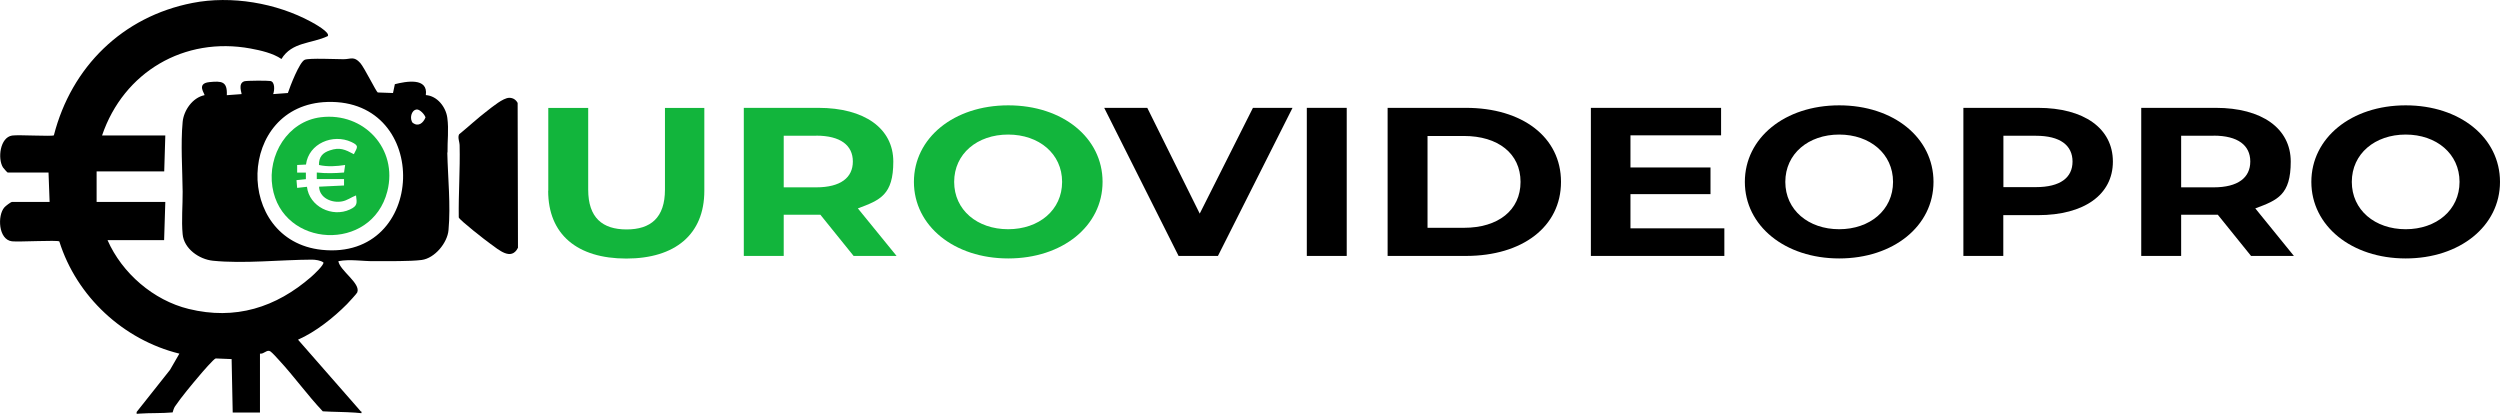 <?xml version="1.0" encoding="UTF-8"?>
<svg id="Layer_1" xmlns="http://www.w3.org/2000/svg" version="1.1" viewBox="0 0 2292.6 379.4">
  <!-- Generator: Adobe Illustrator 29.1.0, SVG Export Plug-In . SVG Version: 2.1.0 Build 142)  -->
  <defs>
    <style>
      .st0 {
        fill: #12b53c;
      }
    </style>
  </defs>
  <g id="KbHvhU">
    <g>
      <path d="M410.4,139.7c-.2-10.3,1.3-20.8-.2-31.7-1.3-9.8-9.2-20.1-19.7-20.8,2.3-16.4-18.2-12.6-28.4-10l-1.7,8.1-14-.5c-1.4-.7-12.4-23-16-27-5.9-6.6-8.6-3.5-15.4-3.5s-31.4-1.2-35.5.5c-4.9,2-13.6,24.7-15.5,30.5l-13.5,1c1.3-3.3,1.8-11.2-2.5-12-2.5-.5-21.6-.4-23.8.2-6.5,1.9-2.2,11.3-2.7,11.8l-13.5,1c.6-12.8-4.7-13.1-16-12-12.5,1.3-3.7,11.1-4.5,12-10.9,2.2-19,13.9-20,24.5-1.9,20.4-.2,43.5,0,64,.1,12.4-1.2,26.4,0,39,1.2,13.3,15.1,23,27.7,24.3,28.3,2.9,62.2-.9,90.9-1,3,0,8.1.7,10.5,2.6.6,2.3-8.8,11.1-11,13-32.5,28.4-69.9,40.1-112.6,29.6-32.3-7.9-61.1-32.8-74.4-63.1h51.9c0-.1,1.1-35,1.1-35h-63v-28h62l1-33h-58c19.8-58.2,75.4-90.9,136.2-79.7,9.2,1.7,20.6,4.3,28.3,9.6,9.6-15.8,27.5-13.9,42.5-21,2.4-3.4-12.5-11.6-15.3-13.1C253.4,2.7,212.1-4.3,176.5,2.7,112.4,15.2,65.5,61.3,49.4,124.1c-1.5,1.2-32.7-.7-38.3.2-11.1,1.7-13.4,21.1-8.4,29.2.6.9,3.8,4.5,4.3,4.7h37.5l1,27H11c-1.1,0-6,3.8-7,5-6.5,7.4-5.6,29.6,7,31.1,6.2.7,41.8-1.3,43.4.1,15.9,50.6,58.8,90.3,110.1,102.9l-8.6,14.9-30.6,38.6v1.7l2.6-.2c10-.7,20.4-.2,30.4-1.1.6-1.9,1-3.6,2.1-5.4,5.9-8.7,16-20.8,23-29,1.9-2.3,12.8-14.9,14.4-15.1l14.6.6,1,49h25v-54c3.6.6,6.4-4.1,9.5-2.1,1.8,1.2,6.2,6.1,8,8.1,13.9,15,26,32,40.1,46.9,9.9.6,20,.5,29.8,1.2,1.9.1,3.8.3,5.7.5v-1.5h-.5l-57.7-65.9c16.1-7.1,32.5-20.1,44.9-32.6,1.5-1.6,8.9-9.5,9.4-10.7,3.5-8.3-16.1-20.1-17.3-28.7,11.1-2.1,22.3.2,33.5,0,11.7-.1,32.1.3,42.9-1.1,12-1.6,23.6-15.7,24.6-27.4,2.1-23.1-.6-48-1.1-71h0l.2-.3ZM295.1,229.1c-80.8-8.5-78.2-133.2,5.2-135.6,95.3-2.8,91.3,145.7-5.2,135.6ZM378.5,112.7c-3.1-3.7-1.5-11.8,3.7-12.3,2.8-.2,7.3,4.6,8,7.3-2.1,5.1-6.4,8.8-11.7,5Z"/>
      <path d="M467,89.7c3.5,0,6.1,1.7,7.7,4.7l.3,132.8c-6.2,12.4-17.8,1.7-25.4-3.7-4-2.8-28.1-21.6-28.9-24.1-.3-22,1.3-43.9.8-65.8,0-3.6-2-7.3-.5-10.4,8.5-6.9,16.8-14.7,25.6-21.4,4.7-3.6,14.8-12.1,20.4-12.1h0Z"/>
      <path class="st0" d="M294.3,107.5c39.4-4.8,70.8,29,60.9,67.9-14.3,56.3-96.5,52.1-105.4-4-4.6-29.1,13.9-60.2,44.5-63.9h0ZM315.5,164.2h-25v-6c8.6.9,16.4.7,25,0l1-6.9c-7.9,1.2-16.1,1.8-24,0-.1-7.4,3.3-11.2,10-13.4,9-3.1,14-.8,22,3.5,3.1-6.3,5.2-7.7-2.3-11.2-16.9-7.8-39.1,1.3-41.6,20.7l-8.1.4v7h8v6l-8.6.9.6,7.1,9-1c2.1,18.1,23.1,28.4,39.4,20.8,7.1-3.3,6.5-5.8,5.6-12.9-4.3,1.6-8.2,4.7-12.9,5.5-9.2,1.7-20.7-3.1-21-13.5l22.9-1.1v-5.9h.1-.1Z"/>
    </g>
  </g>
  <g>
    <path class="st0" d="M502.8,175v-76h36.6v74.9c0,25.8,13.1,36.5,35.2,36.5s35.2-10.7,35.2-36.5v-74.9h36.1v76c0,39.9-26.7,62.1-71.6,62.1s-71.6-22.1-71.6-62.1h.1Z"/>
    <path class="st0" d="M782.8,234.7l-30.5-37.8h-33.6v37.8h-36.6V98.9h68.4c42.2,0,68.7,18.8,68.7,49.3s-12,35.3-32.5,42.9l35.5,43.6h-39.4ZM748.5,124.5h-29.8v47.3h29.8c22.4,0,33.6-8.9,33.6-23.7s-11.3-23.7-33.6-23.7h0Z"/>
    <path class="st0" d="M838.1,166.8c0-40.3,36.6-70.2,86.5-70.2s86.5,29.7,86.5,70.2-36.8,70.2-86.5,70.2-86.5-29.9-86.5-70.2ZM974,166.8c0-25.8-21.2-43.4-49.5-43.4s-49.5,17.6-49.5,43.4,21.2,43.4,49.5,43.4,49.5-17.6,49.5-43.4h0Z"/>
    <path d="M1185.3,98.9l-68.4,135.8h-36.1l-68.2-135.8h39.5l48.1,97,48.8-97h36.4-.1Z"/>
    <path d="M1198.4,98.9h36.6v135.8h-36.6V98.9Z"/>
    <path d="M1272.5,98.9h71.8c51.7,0,87.2,26.8,87.2,67.9s-35.4,67.9-87.2,67.9h-71.8V98.9ZM1342.5,208.9c31.4,0,51.9-16.1,51.9-42.1s-20.6-42.1-51.9-42.1h-33.4v84.2h33.4Z"/>
    <path d="M1581.3,209.5v25.2h-122.4V98.9h119.4v25.2h-83.1v29.5h73.4v24.4h-73.4v31.4h86.1Z"/>
    <path d="M1600.1,166.8c0-40.3,36.6-70.2,86.5-70.2s86.5,29.7,86.5,70.2-36.8,70.2-86.5,70.2-86.5-29.9-86.5-70.2ZM1736,166.8c0-25.8-21.2-43.4-49.4-43.4s-49.4,17.6-49.4,43.4,21.2,43.4,49.4,43.4,49.4-17.6,49.4-43.4h0Z"/>
    <path d="M1937.6,148.2c0,30.3-26.4,49.1-68.7,49.1h-31.8v37.4h-36.6V98.9h68.4c42.2,0,68.7,18.8,68.7,49.3h0ZM1900.6,148.2c0-14.9-11.3-23.7-33.6-23.7h-29.8v47.1h29.8c22.4,0,33.6-8.7,33.6-23.5h0Z"/>
    <path d="M2064.3,234.7l-30.5-37.8h-33.6v37.8h-36.6V98.9h68.4c42.2,0,68.7,18.8,68.7,49.3s-12,35.3-32.5,42.9l35.4,43.6h-39.3ZM2030,124.5h-29.8v47.3h29.8c22.4,0,33.6-8.9,33.6-23.7s-11.3-23.7-33.6-23.7h0Z"/>
    <path d="M2119.6,166.8c0-40.3,36.6-70.2,86.5-70.2s86.5,29.7,86.5,70.2-36.8,70.2-86.5,70.2-86.5-29.9-86.5-70.2ZM2255.5,166.8c0-25.8-21.2-43.4-49.4-43.4s-49.4,17.6-49.4,43.4,21.2,43.4,49.4,43.4,49.4-17.6,49.4-43.4h0Z"/>
  </g>
</svg>